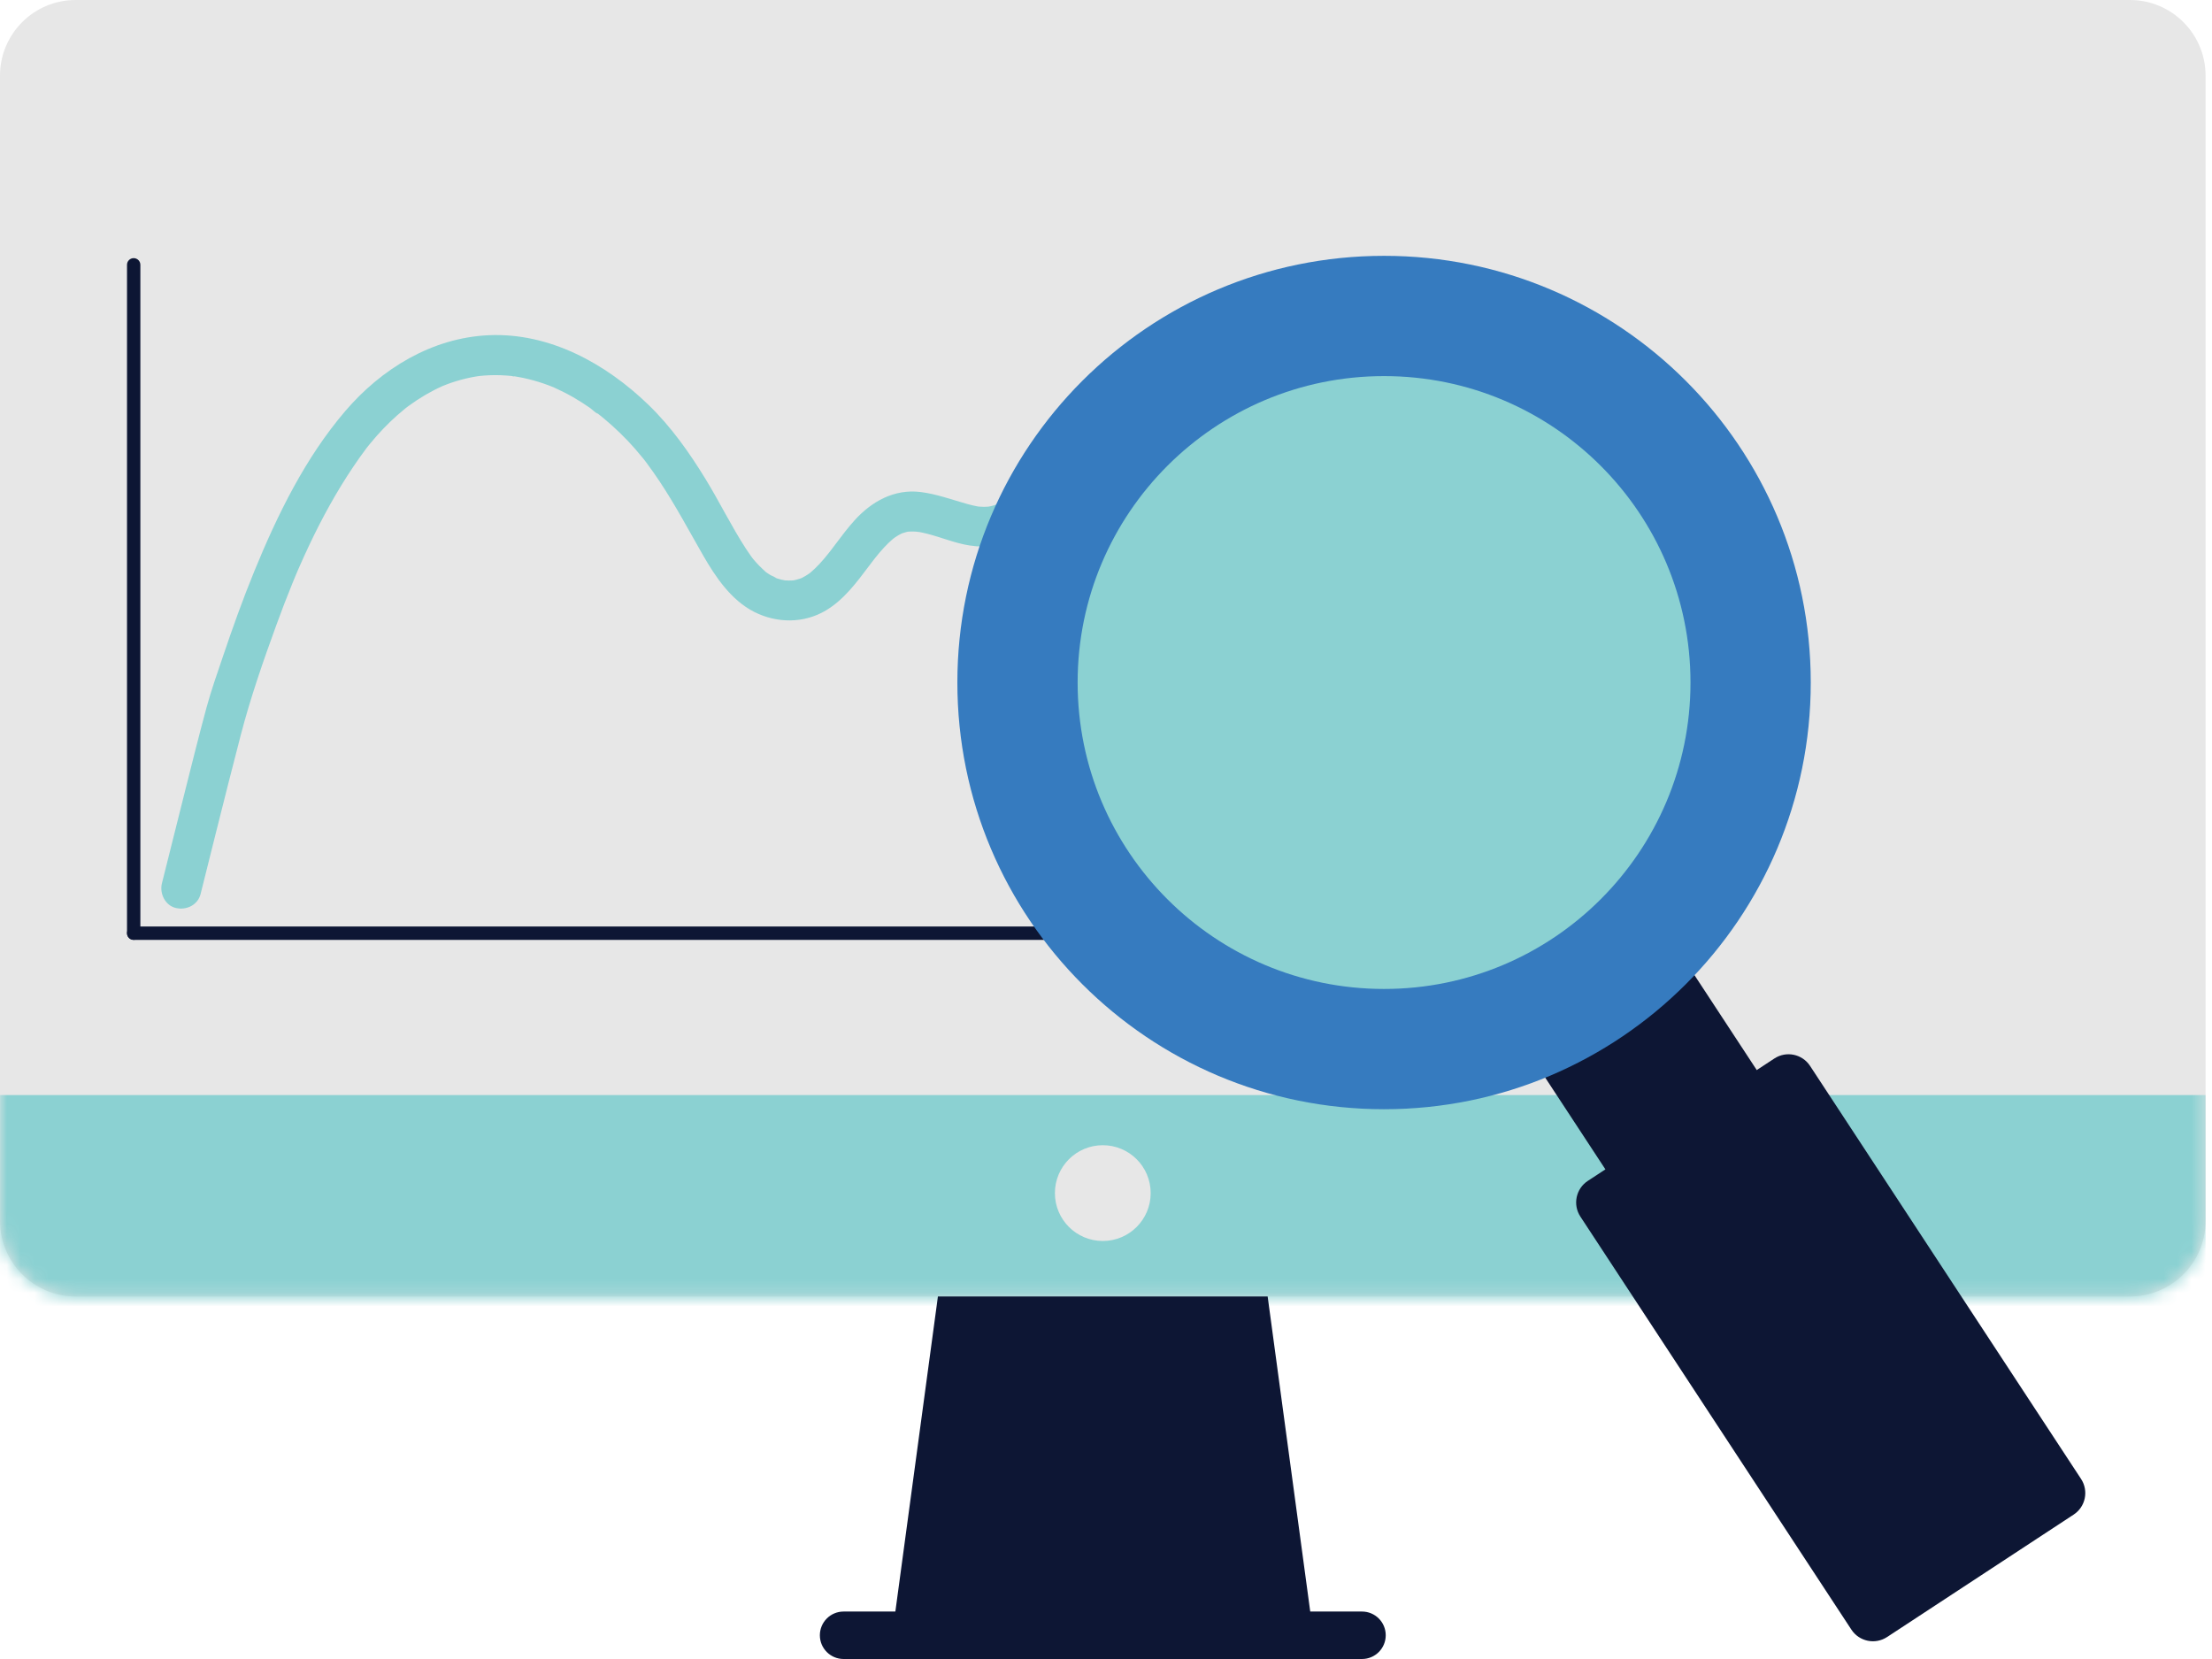 <svg width="160" height="120" viewBox="0 0 160 120" fill="none" xmlns="http://www.w3.org/2000/svg">
<path d="M154.062 0H5.473C2.45 0 0 2.45 0 5.473V88.304C0 91.327 2.45 93.777 5.473 93.777H154.062C157.085 93.777 159.535 91.327 159.535 88.304V5.473C159.535 2.45 157.085 0 154.062 0Z" fill="#E7E7E7"/>
<mask id="mask0_276_518" style="mask-type:luminance" maskUnits="userSpaceOnUse" x="0" y="0" width="160" height="94">
<path d="M154.062 0H5.473C2.45 0 0 2.45 0 5.473V88.304C0 91.327 2.45 93.777 5.473 93.777H154.062C157.085 93.777 159.535 91.327 159.535 88.304V5.473C159.535 2.45 157.085 0 154.062 0Z" fill="white"/>
</mask>
<g mask="url(#mask0_276_518)">
<path d="M159.535 79.209H-0.644V95.324H159.535V79.209Z" fill="#8BD1D2"/>
</g>
<path d="M94.916 117.626H64.621L67.842 93.777H91.693L94.916 117.626Z" fill="#0D1634"/>
<path d="M79.768 89.764C81.681 89.764 83.232 88.213 83.232 86.3C83.232 84.386 81.681 82.836 79.768 82.836C77.855 82.836 76.304 84.386 76.304 86.3C76.304 88.213 77.855 89.764 79.768 89.764Z" fill="#E7E7E7"/>
<path d="M98.517 116.567H61.019C60.071 116.567 59.303 117.335 59.303 118.283C59.303 119.231 60.071 120 61.019 120H98.517C99.465 120 100.234 119.231 100.234 118.283C100.234 117.335 99.465 116.567 98.517 116.567Z" fill="#0D1634"/>
<path d="M77.204 31.845C76.319 32.718 75.435 33.591 74.55 34.464C74.148 34.86 73.751 35.262 73.328 35.637C73.229 35.725 73.127 35.81 73.027 35.895C72.975 35.94 72.836 36.083 73.053 35.879C73.013 35.916 72.962 35.949 72.918 35.98C72.68 36.151 72.433 36.299 72.177 36.442C71.937 36.576 72.151 36.47 72.198 36.445C72.149 36.471 72.089 36.486 72.037 36.505C71.915 36.548 71.79 36.585 71.665 36.615C71.632 36.622 71.461 36.646 71.454 36.658C71.458 36.65 71.743 36.633 71.578 36.641C71.439 36.649 71.301 36.661 71.163 36.661C71.041 36.661 70.923 36.65 70.802 36.643C70.538 36.627 70.844 36.641 70.88 36.658C70.839 36.64 70.771 36.64 70.727 36.633C70.468 36.587 70.213 36.525 69.96 36.454C68.829 36.139 67.752 35.733 66.579 35.588C64.687 35.356 63.051 36.269 61.818 37.631C61.301 38.201 60.843 38.823 60.379 39.436C60.28 39.568 60.181 39.698 60.082 39.829C60.016 39.916 59.824 40.151 60.116 39.786C60.059 39.859 60.001 39.932 59.943 40.006C59.737 40.266 59.522 40.522 59.298 40.766C59.073 41.009 58.849 41.224 58.604 41.432C58.578 41.453 58.553 41.472 58.528 41.494C58.4 41.605 58.807 41.291 58.669 41.386C58.607 41.427 58.547 41.475 58.486 41.516C58.354 41.606 58.217 41.689 58.075 41.763C58.008 41.797 57.94 41.828 57.875 41.862C57.679 41.962 58.246 41.732 57.957 41.825C57.801 41.875 57.649 41.925 57.49 41.961C57.423 41.975 57.131 42.017 57.42 41.981C57.71 41.946 57.413 41.98 57.342 41.984C57.163 41.996 56.985 41.995 56.806 41.981C56.769 41.978 56.732 41.974 56.694 41.972C56.471 41.958 56.81 41.986 56.828 41.992C56.735 41.961 56.624 41.955 56.53 41.931C56.435 41.907 56.336 41.881 56.242 41.85C56.202 41.837 56.162 41.822 56.122 41.809C55.89 41.732 56.12 41.778 56.196 41.844C56.067 41.73 55.828 41.661 55.679 41.568C55.596 41.516 55.516 41.46 55.435 41.405C55.172 41.227 55.632 41.586 55.395 41.374C55.084 41.095 54.789 40.807 54.521 40.485C54.479 40.435 54.274 40.176 54.416 40.358C54.558 40.54 54.357 40.275 54.318 40.222C54.19 40.043 54.066 39.86 53.945 39.674C52.9 38.061 52.055 36.322 51.054 34.683C49.873 32.748 48.543 30.866 46.909 29.285C43.82 26.297 39.745 24.044 35.332 24.248C31.242 24.437 27.596 26.669 24.979 29.728C22.08 33.115 20.076 37.216 18.396 41.314C17.566 43.339 16.829 45.401 16.129 47.474C15.711 48.711 15.271 49.948 14.929 51.211C14.347 53.359 13.813 55.521 13.269 57.679C12.774 59.64 12.284 61.6 11.795 63.562C11.767 63.672 11.74 63.783 11.712 63.894C11.529 64.629 11.948 65.501 12.725 65.678C13.502 65.856 14.313 65.452 14.51 64.665C14.873 63.207 15.237 61.75 15.603 60.294C16.2 57.916 16.797 55.537 17.416 53.165C18.119 50.466 19.035 47.827 19.99 45.209C20.365 44.178 20.758 43.153 21.173 42.138C21.224 42.015 21.274 41.893 21.326 41.77C21.377 41.648 21.45 41.461 21.355 41.698C21.469 41.417 21.593 41.141 21.714 40.865C21.927 40.38 22.147 39.9 22.373 39.421C23.302 37.457 24.351 35.545 25.567 33.742C25.862 33.303 26.168 32.87 26.485 32.448C26.704 32.158 26.369 32.591 26.53 32.389C26.602 32.298 26.673 32.208 26.747 32.118C26.903 31.928 27.063 31.739 27.225 31.554C27.85 30.846 28.53 30.183 29.264 29.588C29.314 29.547 29.364 29.507 29.415 29.467C29.446 29.442 29.579 29.338 29.421 29.461C29.262 29.583 29.528 29.381 29.583 29.343C29.778 29.201 29.974 29.064 30.175 28.932C30.562 28.678 30.961 28.445 31.372 28.232C31.57 28.13 31.769 28.032 31.973 27.942C32.016 27.923 32.06 27.904 32.103 27.885C32.28 27.803 31.839 27.991 32.02 27.92C32.139 27.874 32.257 27.826 32.375 27.781C32.808 27.62 33.251 27.486 33.7 27.38C33.919 27.328 34.139 27.282 34.36 27.244C34.418 27.233 34.794 27.18 34.551 27.211C34.337 27.238 34.508 27.217 34.551 27.211C34.632 27.202 34.713 27.193 34.793 27.184C35.272 27.139 35.753 27.124 36.233 27.142C36.472 27.151 36.712 27.167 36.951 27.19C37.052 27.201 37.17 27.233 37.27 27.226C36.992 27.244 37.087 27.199 37.201 27.218C37.288 27.233 37.375 27.247 37.462 27.261C37.962 27.35 38.456 27.47 38.941 27.619C39.173 27.69 39.403 27.768 39.632 27.854C39.73 27.889 39.827 27.927 39.923 27.966C39.984 27.989 40.056 28.013 40.117 28.044C40.034 28.001 39.891 27.945 40.058 28.021C40.533 28.236 40.999 28.468 41.451 28.727C41.873 28.97 42.285 29.233 42.686 29.512C42.78 29.579 43.189 29.963 43.279 29.945C43.226 29.956 43.07 29.78 43.235 29.911C43.276 29.944 43.318 29.976 43.359 30.009C43.468 30.096 43.578 30.185 43.686 30.275C44.491 30.947 45.25 31.678 45.94 32.468C46.114 32.666 46.282 32.869 46.449 33.074C46.532 33.176 46.621 33.276 46.696 33.384C46.668 33.344 46.516 33.146 46.677 33.361C46.723 33.421 46.769 33.482 46.813 33.542C47.141 33.983 47.455 34.434 47.758 34.892C48.884 36.594 49.837 38.393 50.851 40.16C51.757 41.736 52.878 43.405 54.544 44.255C56.182 45.089 58.141 45.109 59.737 44.156C61.05 43.373 61.963 42.125 62.867 40.927C62.966 40.795 63.065 40.665 63.164 40.535C63.192 40.498 63.221 40.461 63.249 40.424C63.267 40.401 63.034 40.699 63.13 40.58C63.187 40.507 63.243 40.433 63.301 40.361C63.506 40.102 63.718 39.848 63.942 39.606C64.158 39.373 64.384 39.151 64.628 38.947C64.653 38.927 64.678 38.907 64.701 38.887C64.862 38.749 64.56 38.996 64.56 38.996C64.62 38.972 64.687 38.904 64.74 38.869C64.87 38.782 65.004 38.701 65.143 38.628C65.207 38.594 65.276 38.569 65.34 38.534C65.459 38.466 65.114 38.624 65.137 38.619C65.176 38.612 65.216 38.587 65.254 38.575C65.35 38.547 65.443 38.513 65.539 38.489C65.552 38.486 65.701 38.444 65.707 38.452C65.687 38.42 65.404 38.476 65.721 38.454C65.855 38.445 65.99 38.444 66.124 38.448C66.181 38.449 66.239 38.454 66.297 38.458C66.351 38.463 66.586 38.51 66.391 38.463C66.208 38.418 66.394 38.463 66.428 38.47C66.504 38.485 66.58 38.498 66.656 38.513C66.803 38.542 66.95 38.578 67.096 38.615C68.108 38.875 69.081 39.291 70.117 39.452C71.471 39.662 72.777 39.491 73.963 38.767C74.993 38.138 75.845 37.265 76.698 36.424C77.55 35.584 78.407 34.739 79.26 33.895C79.801 33.362 79.835 32.372 79.26 31.843C78.678 31.309 77.786 31.275 77.209 31.843L77.204 31.845Z" fill="#8BD1D2"/>
<path d="M9.67 67.983C9.402 67.983 9.187 67.767 9.187 67.5V19.155C9.187 18.887 9.402 18.672 9.67 18.672C9.937 18.672 10.153 18.889 10.153 19.155V67.498C10.153 67.766 9.937 67.981 9.67 67.981V67.983Z" fill="#0D1634"/>
<path d="M77.949 67.983H9.67C9.402 67.983 9.187 67.767 9.187 67.5C9.187 67.232 9.402 67.017 9.67 67.017H77.949C78.216 67.017 78.432 67.232 78.432 67.5C78.432 67.767 78.216 67.983 77.949 67.983Z" fill="#0D1634"/>
<path d="M128.346 76.563L114.848 85.419C113.988 85.984 113.749 87.139 114.313 87.999L133.916 117.876C134.481 118.736 135.635 118.976 136.496 118.412L149.993 109.555C150.854 108.991 151.093 107.836 150.529 106.976L130.926 77.099C130.361 76.238 129.207 75.999 128.346 76.563Z" fill="#0D1634"/>
<path d="M113.678 59.822L105.33 65.299C104.612 65.77 104.412 66.734 104.883 67.451L124.825 97.845C125.296 98.562 126.26 98.762 126.977 98.291L135.325 92.814C136.042 92.343 136.242 91.38 135.772 90.662L115.83 60.269C115.359 59.551 114.395 59.351 113.678 59.822Z" fill="#0D1634"/>
<path d="M100.113 80.233C117.159 80.233 130.977 66.415 130.977 49.369C130.977 32.323 117.159 18.505 100.113 18.505C83.067 18.505 69.249 32.323 69.249 49.369C69.249 66.415 83.067 80.233 100.113 80.233Z" fill="#367BBF"/>
<path d="M100.113 71.534C112.354 71.534 122.278 61.61 122.278 49.369C122.278 37.127 112.354 27.204 100.113 27.204C87.871 27.204 77.948 37.127 77.948 49.369C77.948 61.61 87.871 71.534 100.113 71.534Z" fill="#8BD1D2"/>
</svg>
